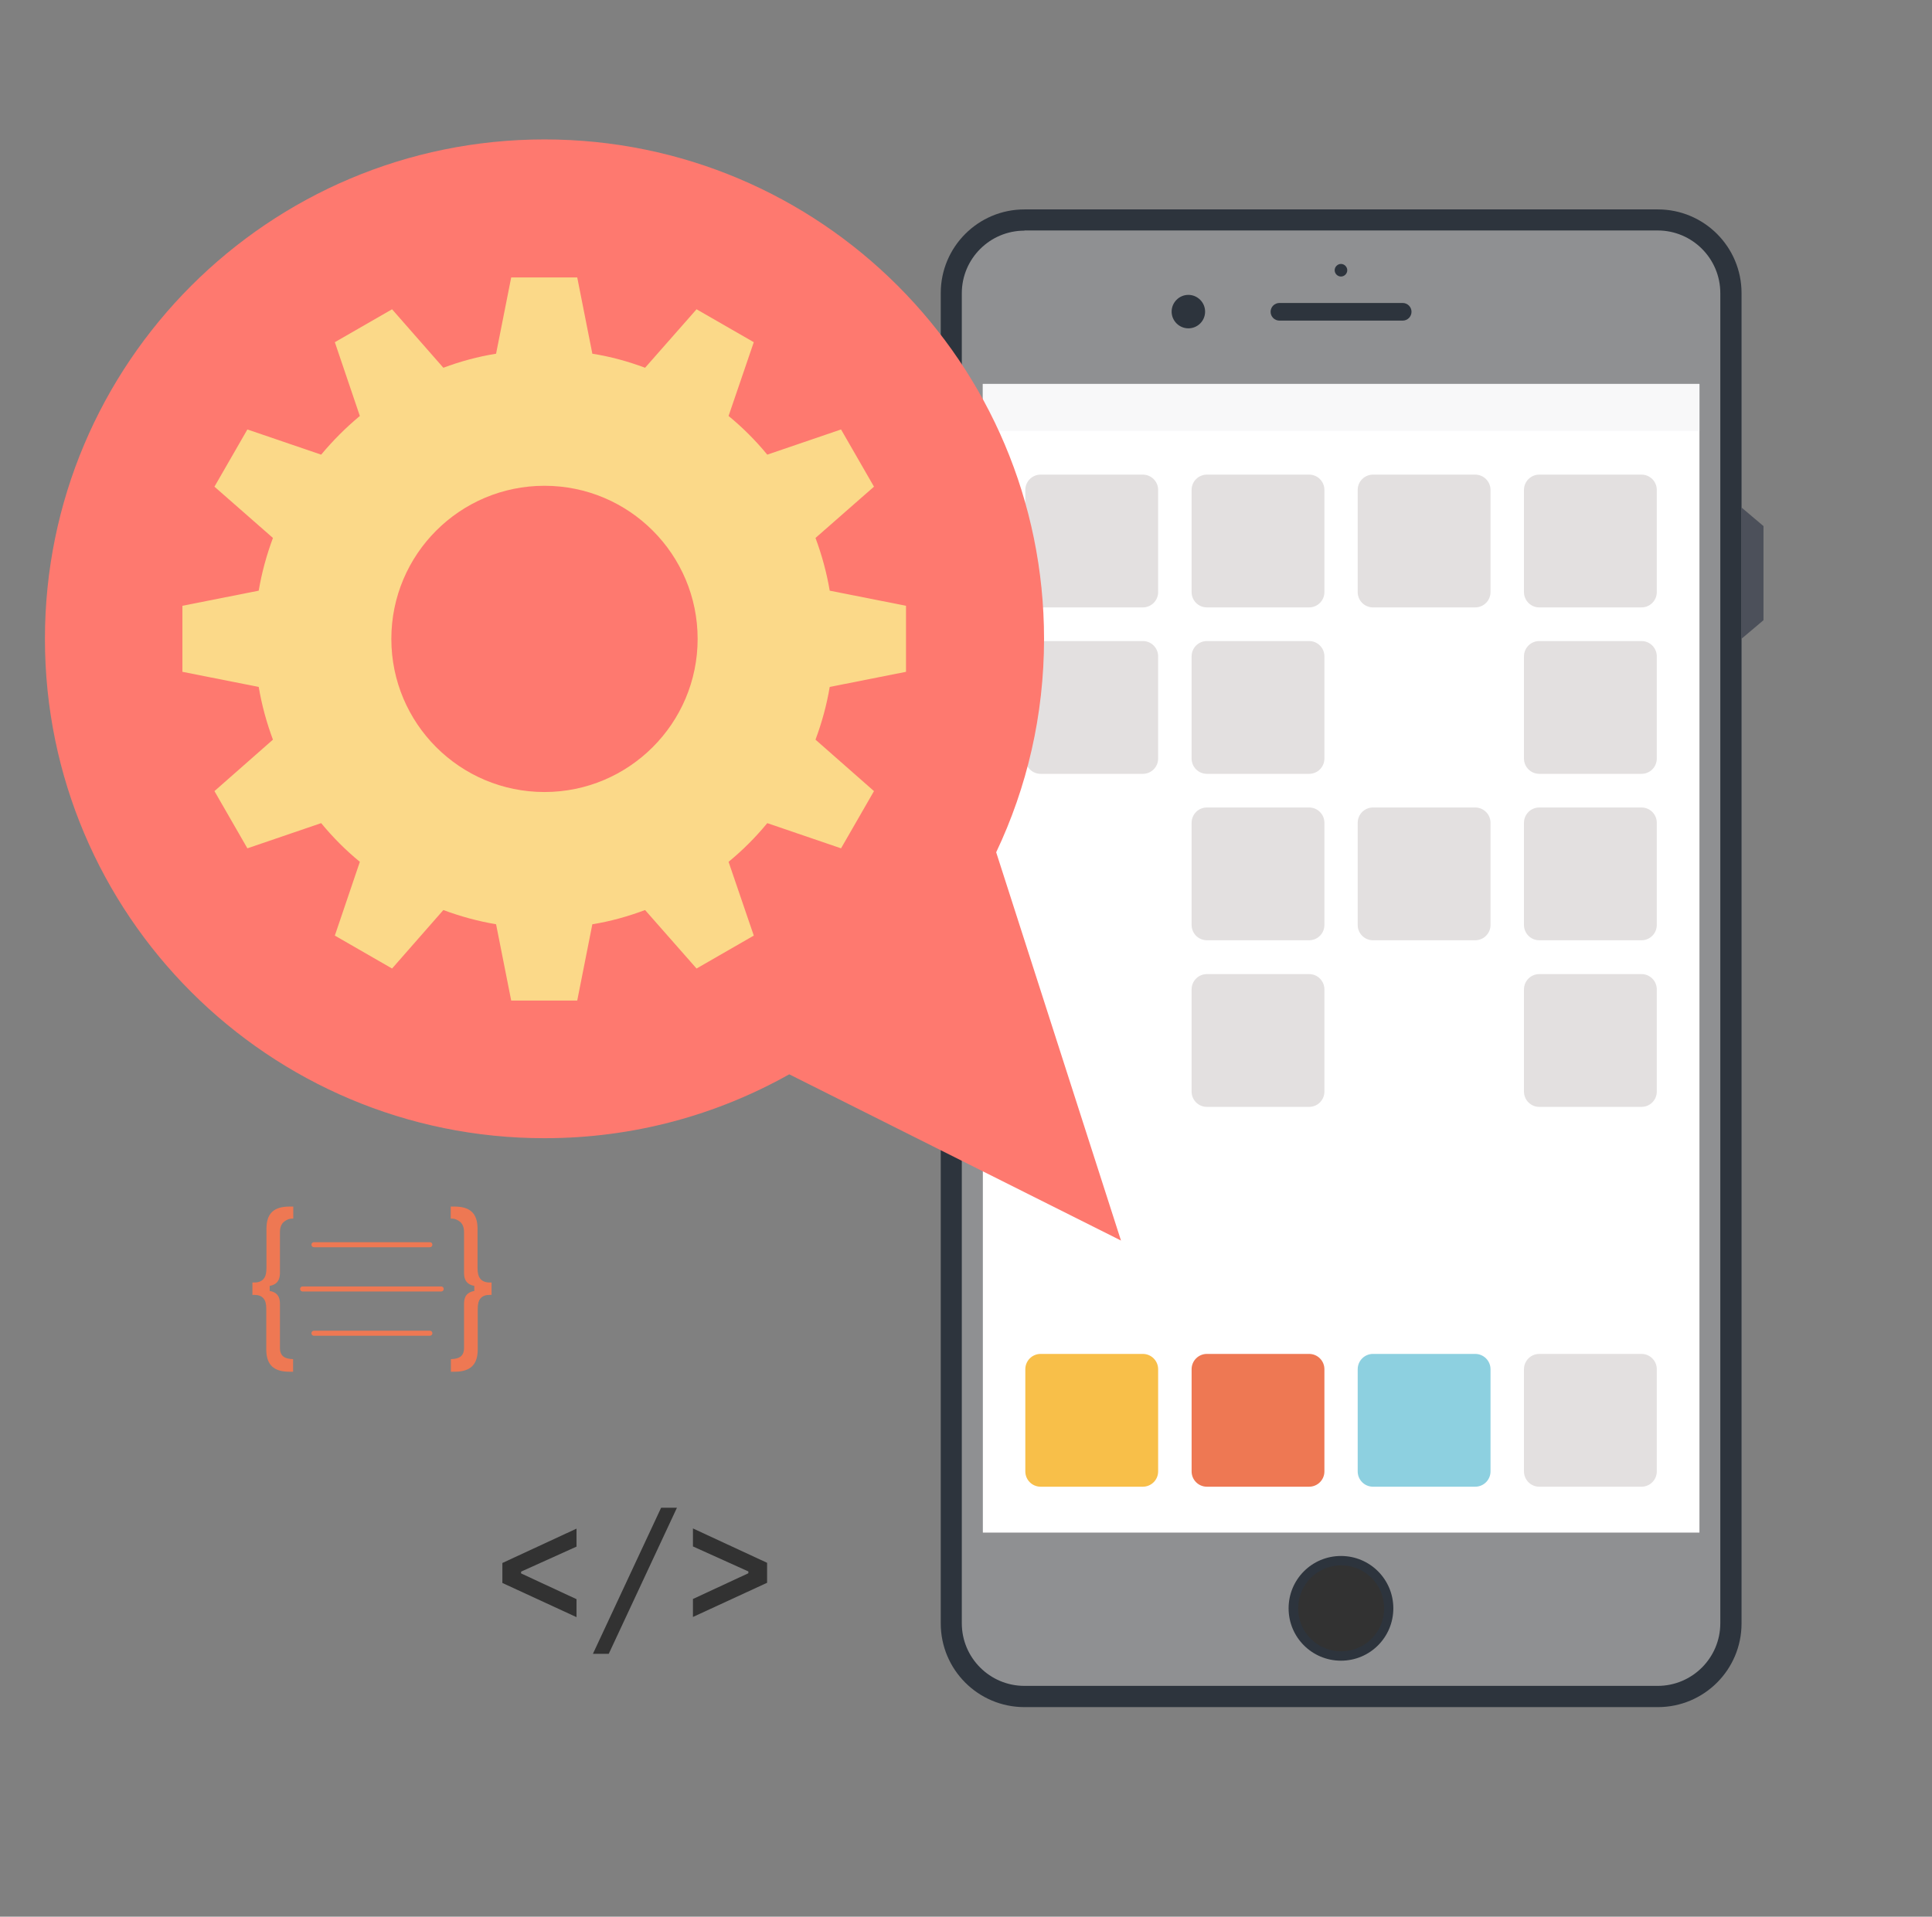 <svg width="129" height="128" viewBox="0 0 129 128" fill="none" xmlns="http://www.w3.org/2000/svg">
<rect x="0" y="0" width="129" height="128" fill="#808080" stroke="none"/>
<path d="M110.696 13.985H68.401C65.315 13.985 62.814 16.486 62.814 19.572V108.416C62.814 111.502 65.315 114.003 68.401 114.003H110.696C113.782 114.003 116.283 111.502 116.283 108.416V19.572C116.283 16.486 113.782 13.985 110.696 13.985Z" fill="#2D343D"/>
<path d="M68.401 15.391H110.684C112.991 15.391 114.865 17.265 114.865 19.572V108.404C114.865 110.711 112.991 112.585 110.684 112.585H68.401C66.094 112.585 64.22 110.711 64.22 108.404V19.584C64.22 17.277 66.094 15.403 68.401 15.403V15.391Z" fill="#8F9092"/>
<path d="M113.472 25.64H65.625V102.348H113.472V25.64Z" fill="white"/>
<path d="M113.472 25.64H65.625V28.776H113.472V25.64Z" fill="#F8F8F9"/>
<path d="M93.033 107.406C93.033 109.341 91.471 110.903 89.537 110.903C87.602 110.903 86.04 109.341 86.04 107.406C86.04 105.472 87.602 103.91 89.537 103.91C91.471 103.91 93.033 105.472 93.033 107.406Z" fill="#2D343D"/>
<path d="M92.42 107.406C92.42 108.992 91.135 110.278 89.549 110.278C87.962 110.278 86.677 108.992 86.677 107.406C86.677 105.82 87.962 104.535 89.549 104.535C91.135 104.535 92.42 105.82 92.42 107.406Z" fill="#323232"/>
<path d="M93.658 20.233H85.427C85.103 20.233 84.838 20.497 84.838 20.822C84.838 21.146 85.103 21.411 85.427 21.411H93.658C93.982 21.411 94.247 21.146 94.247 20.822C94.247 20.497 93.982 20.233 93.658 20.233Z" fill="#2D343D"/>
<path d="M80.465 20.81C80.465 21.435 79.96 21.927 79.347 21.927C78.734 21.927 78.23 21.423 78.23 20.81C78.23 20.197 78.734 19.692 79.347 19.692C79.96 19.692 80.465 20.197 80.465 20.81Z" fill="#2D343D"/>
<path d="M89.957 18.046C89.957 18.275 89.765 18.467 89.537 18.467C89.308 18.467 89.116 18.275 89.116 18.046C89.116 17.818 89.308 17.626 89.537 17.626C89.765 17.626 89.957 17.818 89.957 18.046Z" fill="#2D343D"/>
<path d="M76.307 90.416H69.482C68.918 90.416 68.461 90.874 68.461 91.438V98.263C68.461 98.827 68.918 99.284 69.482 99.284H76.307C76.871 99.284 77.329 98.827 77.329 98.263V91.438C77.329 90.874 76.871 90.416 76.307 90.416Z" fill="#F8BF49"/>
<path d="M87.41 90.416H80.585C80.021 90.416 79.564 90.874 79.564 91.438V98.263C79.564 98.827 80.021 99.284 80.585 99.284H87.41C87.974 99.284 88.431 98.827 88.431 98.263V91.438C88.431 90.874 87.974 90.416 87.41 90.416Z" fill="#EE7853"/>
<path d="M98.5 90.416H91.675C91.111 90.416 90.654 90.874 90.654 91.438V98.263C90.654 98.827 91.111 99.284 91.675 99.284H98.5C99.064 99.284 99.522 98.827 99.522 98.263V91.438C99.522 90.874 99.064 90.416 98.5 90.416Z" fill="#8DD0E0"/>
<path d="M109.603 90.416H102.778C102.214 90.416 101.756 90.874 101.756 91.438V98.263C101.756 98.827 102.214 99.284 102.778 99.284H109.603C110.167 99.284 110.624 98.827 110.624 98.263V91.438C110.624 90.874 110.167 90.416 109.603 90.416Z" fill="#E3E0E0"/>
<path d="M76.307 31.696H69.482C68.918 31.696 68.461 32.153 68.461 32.717V39.542C68.461 40.106 68.918 40.563 69.482 40.563H76.307C76.871 40.563 77.329 40.106 77.329 39.542V32.717C77.329 32.153 76.871 31.696 76.307 31.696Z" fill="#E3E0E0"/>
<path d="M87.41 31.696H80.585C80.021 31.696 79.564 32.153 79.564 32.717V39.542C79.564 40.106 80.021 40.563 80.585 40.563H87.41C87.974 40.563 88.431 40.106 88.431 39.542V32.717C88.431 32.153 87.974 31.696 87.41 31.696Z" fill="#E3E0E0"/>
<path d="M98.5 31.696H91.675C91.111 31.696 90.654 32.153 90.654 32.717V39.542C90.654 40.106 91.111 40.563 91.675 40.563H98.5C99.064 40.563 99.522 40.106 99.522 39.542V32.717C99.522 32.153 99.064 31.696 98.5 31.696Z" fill="#E3E0E0"/>
<path d="M109.603 31.696H102.778C102.214 31.696 101.756 32.153 101.756 32.717V39.542C101.756 40.106 102.214 40.563 102.778 40.563H109.603C110.167 40.563 110.624 40.106 110.624 39.542V32.717C110.624 32.153 110.167 31.696 109.603 31.696Z" fill="#E3E0E0"/>
<path d="M76.307 42.81H69.482C68.918 42.81 68.461 43.268 68.461 43.832V50.657C68.461 51.221 68.918 51.678 69.482 51.678H76.307C76.871 51.678 77.329 51.221 77.329 50.657V43.832C77.329 43.268 76.871 42.81 76.307 42.81Z" fill="#E3E0E0"/>
<path d="M87.41 42.81H80.585C80.021 42.81 79.564 43.268 79.564 43.832V50.657C79.564 51.221 80.021 51.678 80.585 51.678H87.41C87.974 51.678 88.431 51.221 88.431 50.657V43.832C88.431 43.268 87.974 42.81 87.41 42.81Z" fill="#E3E0E0"/>
<path d="M109.603 42.81H102.778C102.214 42.81 101.756 43.268 101.756 43.832V50.657C101.756 51.221 102.214 51.678 102.778 51.678H109.603C110.167 51.678 110.624 51.221 110.624 50.657V43.832C110.624 43.268 110.167 42.81 109.603 42.81Z" fill="#E3E0E0"/>
<path d="M87.41 53.925H80.585C80.021 53.925 79.564 54.382 79.564 54.946V61.771C79.564 62.335 80.021 62.792 80.585 62.792H87.41C87.974 62.792 88.431 62.335 88.431 61.771V54.946C88.431 54.382 87.974 53.925 87.41 53.925Z" fill="#E3E0E0"/>
<path d="M98.5 53.925H91.675C91.111 53.925 90.654 54.382 90.654 54.946V61.771C90.654 62.335 91.111 62.792 91.675 62.792H98.5C99.064 62.792 99.522 62.335 99.522 61.771V54.946C99.522 54.382 99.064 53.925 98.5 53.925Z" fill="#E3E0E0"/>
<path d="M109.603 53.925H102.778C102.214 53.925 101.756 54.382 101.756 54.946V61.771C101.756 62.335 102.214 62.792 102.778 62.792H109.603C110.167 62.792 110.624 62.335 110.624 61.771V54.946C110.624 54.382 110.167 53.925 109.603 53.925Z" fill="#E3E0E0"/>
<path d="M87.41 65.051H80.585C80.021 65.051 79.564 65.509 79.564 66.073V72.898C79.564 73.462 80.021 73.919 80.585 73.919H87.41C87.974 73.919 88.431 73.462 88.431 72.898V66.073C88.431 65.509 87.974 65.051 87.41 65.051Z" fill="#E3E0E0"/>
<path d="M109.603 65.051H102.778C102.214 65.051 101.756 65.509 101.756 66.073V72.898C101.756 73.462 102.214 73.919 102.778 73.919H109.603C110.167 73.919 110.624 73.462 110.624 72.898V66.073C110.624 65.509 110.167 65.051 109.603 65.051Z" fill="#E3E0E0"/>
<path d="M74.853 82.847L52.697 71.744C47.866 74.46 42.303 76.01 36.367 76.01C17.935 76.022 3 61.086 3 42.666C3 24.246 17.935 9.311 36.355 9.311C54.775 9.311 69.711 24.246 69.711 42.666C69.711 47.761 68.569 52.591 66.515 56.917L74.853 82.859V82.847Z" fill="#FE796F"/>
<path d="M60.495 44.865V40.455L55.4 39.446C55.196 38.233 54.871 37.055 54.451 35.925L58.356 32.501L56.157 28.68L51.231 30.362C50.45 29.413 49.585 28.548 48.647 27.779L50.33 22.852L46.509 20.654L43.072 24.559C41.943 24.138 40.777 23.814 39.551 23.622L38.542 18.527H34.133L33.123 23.622C31.91 23.814 30.732 24.138 29.603 24.559L26.178 20.654L22.357 22.852L24.027 27.779C23.09 28.56 22.225 29.425 21.444 30.362L16.518 28.68L14.319 32.501L18.224 35.925C17.803 37.055 17.479 38.233 17.275 39.446L12.18 40.455V44.865L17.275 45.874C17.479 47.088 17.803 48.266 18.224 49.395L14.319 52.831L16.518 56.652L21.444 54.97C22.225 55.919 23.09 56.785 24.027 57.554L22.357 62.48L26.178 64.679L29.603 60.774C30.732 61.194 31.91 61.519 33.123 61.723L34.133 66.818H38.542L39.551 61.723C40.765 61.531 41.943 61.194 43.072 60.774L46.509 64.679L50.33 62.48L48.647 57.554C49.585 56.785 50.45 55.919 51.231 54.97L56.157 56.652L58.356 52.831L54.451 49.395C54.871 48.266 55.196 47.1 55.4 45.874L60.495 44.865ZM36.355 52.892C30.708 52.892 26.13 48.314 26.13 42.666C26.13 37.019 30.708 32.441 36.355 32.441C42.003 32.441 46.581 37.019 46.581 42.666C46.581 48.314 41.991 52.892 36.355 52.892Z" fill="#FBD989"/>
<path d="M117.749 41.417L116.271 42.666V33.883L117.749 35.133V41.417Z" fill="#4C505A"/>
<path d="M30.107 91.594V90.765C30.396 90.753 30.6 90.705 30.732 90.609C30.9 90.488 30.984 90.296 30.984 90.02V87.064C30.984 86.559 31.201 86.295 31.669 86.211V85.874C31.201 85.79 30.984 85.514 30.984 85.009V82.282C30.984 81.969 30.888 81.729 30.708 81.585C30.54 81.453 30.36 81.381 30.191 81.381H30.095V80.576H30.348C31.405 80.576 31.886 81.044 31.886 82.066V84.685C31.886 85.021 31.946 85.25 32.078 85.406C32.21 85.562 32.414 85.646 32.691 85.646H32.823V86.475H32.691C32.426 86.475 32.222 86.547 32.09 86.704C31.958 86.848 31.898 87.076 31.898 87.4V90.116C31.898 91.137 31.405 91.606 30.36 91.606H30.107V91.594Z" fill="#EE7853"/>
<path d="M19.57 91.594V90.765C19.281 90.753 19.077 90.705 18.945 90.609C18.776 90.488 18.692 90.296 18.692 90.02V87.064C18.692 86.559 18.476 86.295 18.008 86.211V85.874C18.476 85.79 18.692 85.514 18.692 85.009V82.282C18.692 81.969 18.788 81.729 18.969 81.585C19.137 81.453 19.317 81.381 19.485 81.381H19.582V80.576H19.329C18.272 80.576 17.791 81.044 17.791 82.066V84.685C17.791 85.021 17.731 85.25 17.599 85.406C17.467 85.562 17.262 85.646 16.986 85.646H16.854V86.475H16.986C17.25 86.475 17.455 86.547 17.587 86.704C17.719 86.848 17.779 87.076 17.779 87.4V90.116C17.779 91.137 18.272 91.606 19.317 91.606H19.57V91.594Z" fill="#EE7853"/>
<path d="M20.963 83.291H28.701C28.797 83.291 28.87 83.219 28.87 83.123C28.87 83.027 28.797 82.955 28.701 82.955H20.963C20.867 82.955 20.795 83.027 20.795 83.123C20.795 83.219 20.867 83.291 20.963 83.291Z" fill="#EE7853"/>
<path d="M29.458 85.91H20.206C20.11 85.91 20.038 85.983 20.038 86.079C20.038 86.175 20.11 86.247 20.206 86.247H29.458C29.555 86.247 29.627 86.175 29.627 86.079C29.627 85.983 29.555 85.91 29.458 85.91Z" fill="#EE7853"/>
<path d="M28.701 88.866H20.963C20.867 88.866 20.795 88.938 20.795 89.034C20.795 89.131 20.867 89.203 20.963 89.203H28.701C28.797 89.203 28.87 89.131 28.87 89.034C28.87 88.938 28.797 88.866 28.701 88.866Z" fill="#EE7853"/>
<path d="M33.544 105.7V104.378L38.494 102.084V103.285L34.793 104.955V105.075L38.494 106.794V107.995L33.544 105.712V105.7Z" fill="#323232"/>
<path d="M44.142 100.69H45.199L40.645 110.446H39.588L44.142 100.69Z" fill="#323232"/>
<path d="M51.219 104.378V105.7L46.268 107.983V106.782L49.969 105.063V104.943L46.268 103.273V102.071L51.219 104.366V104.378Z" fill="#323232"/>
</svg>
